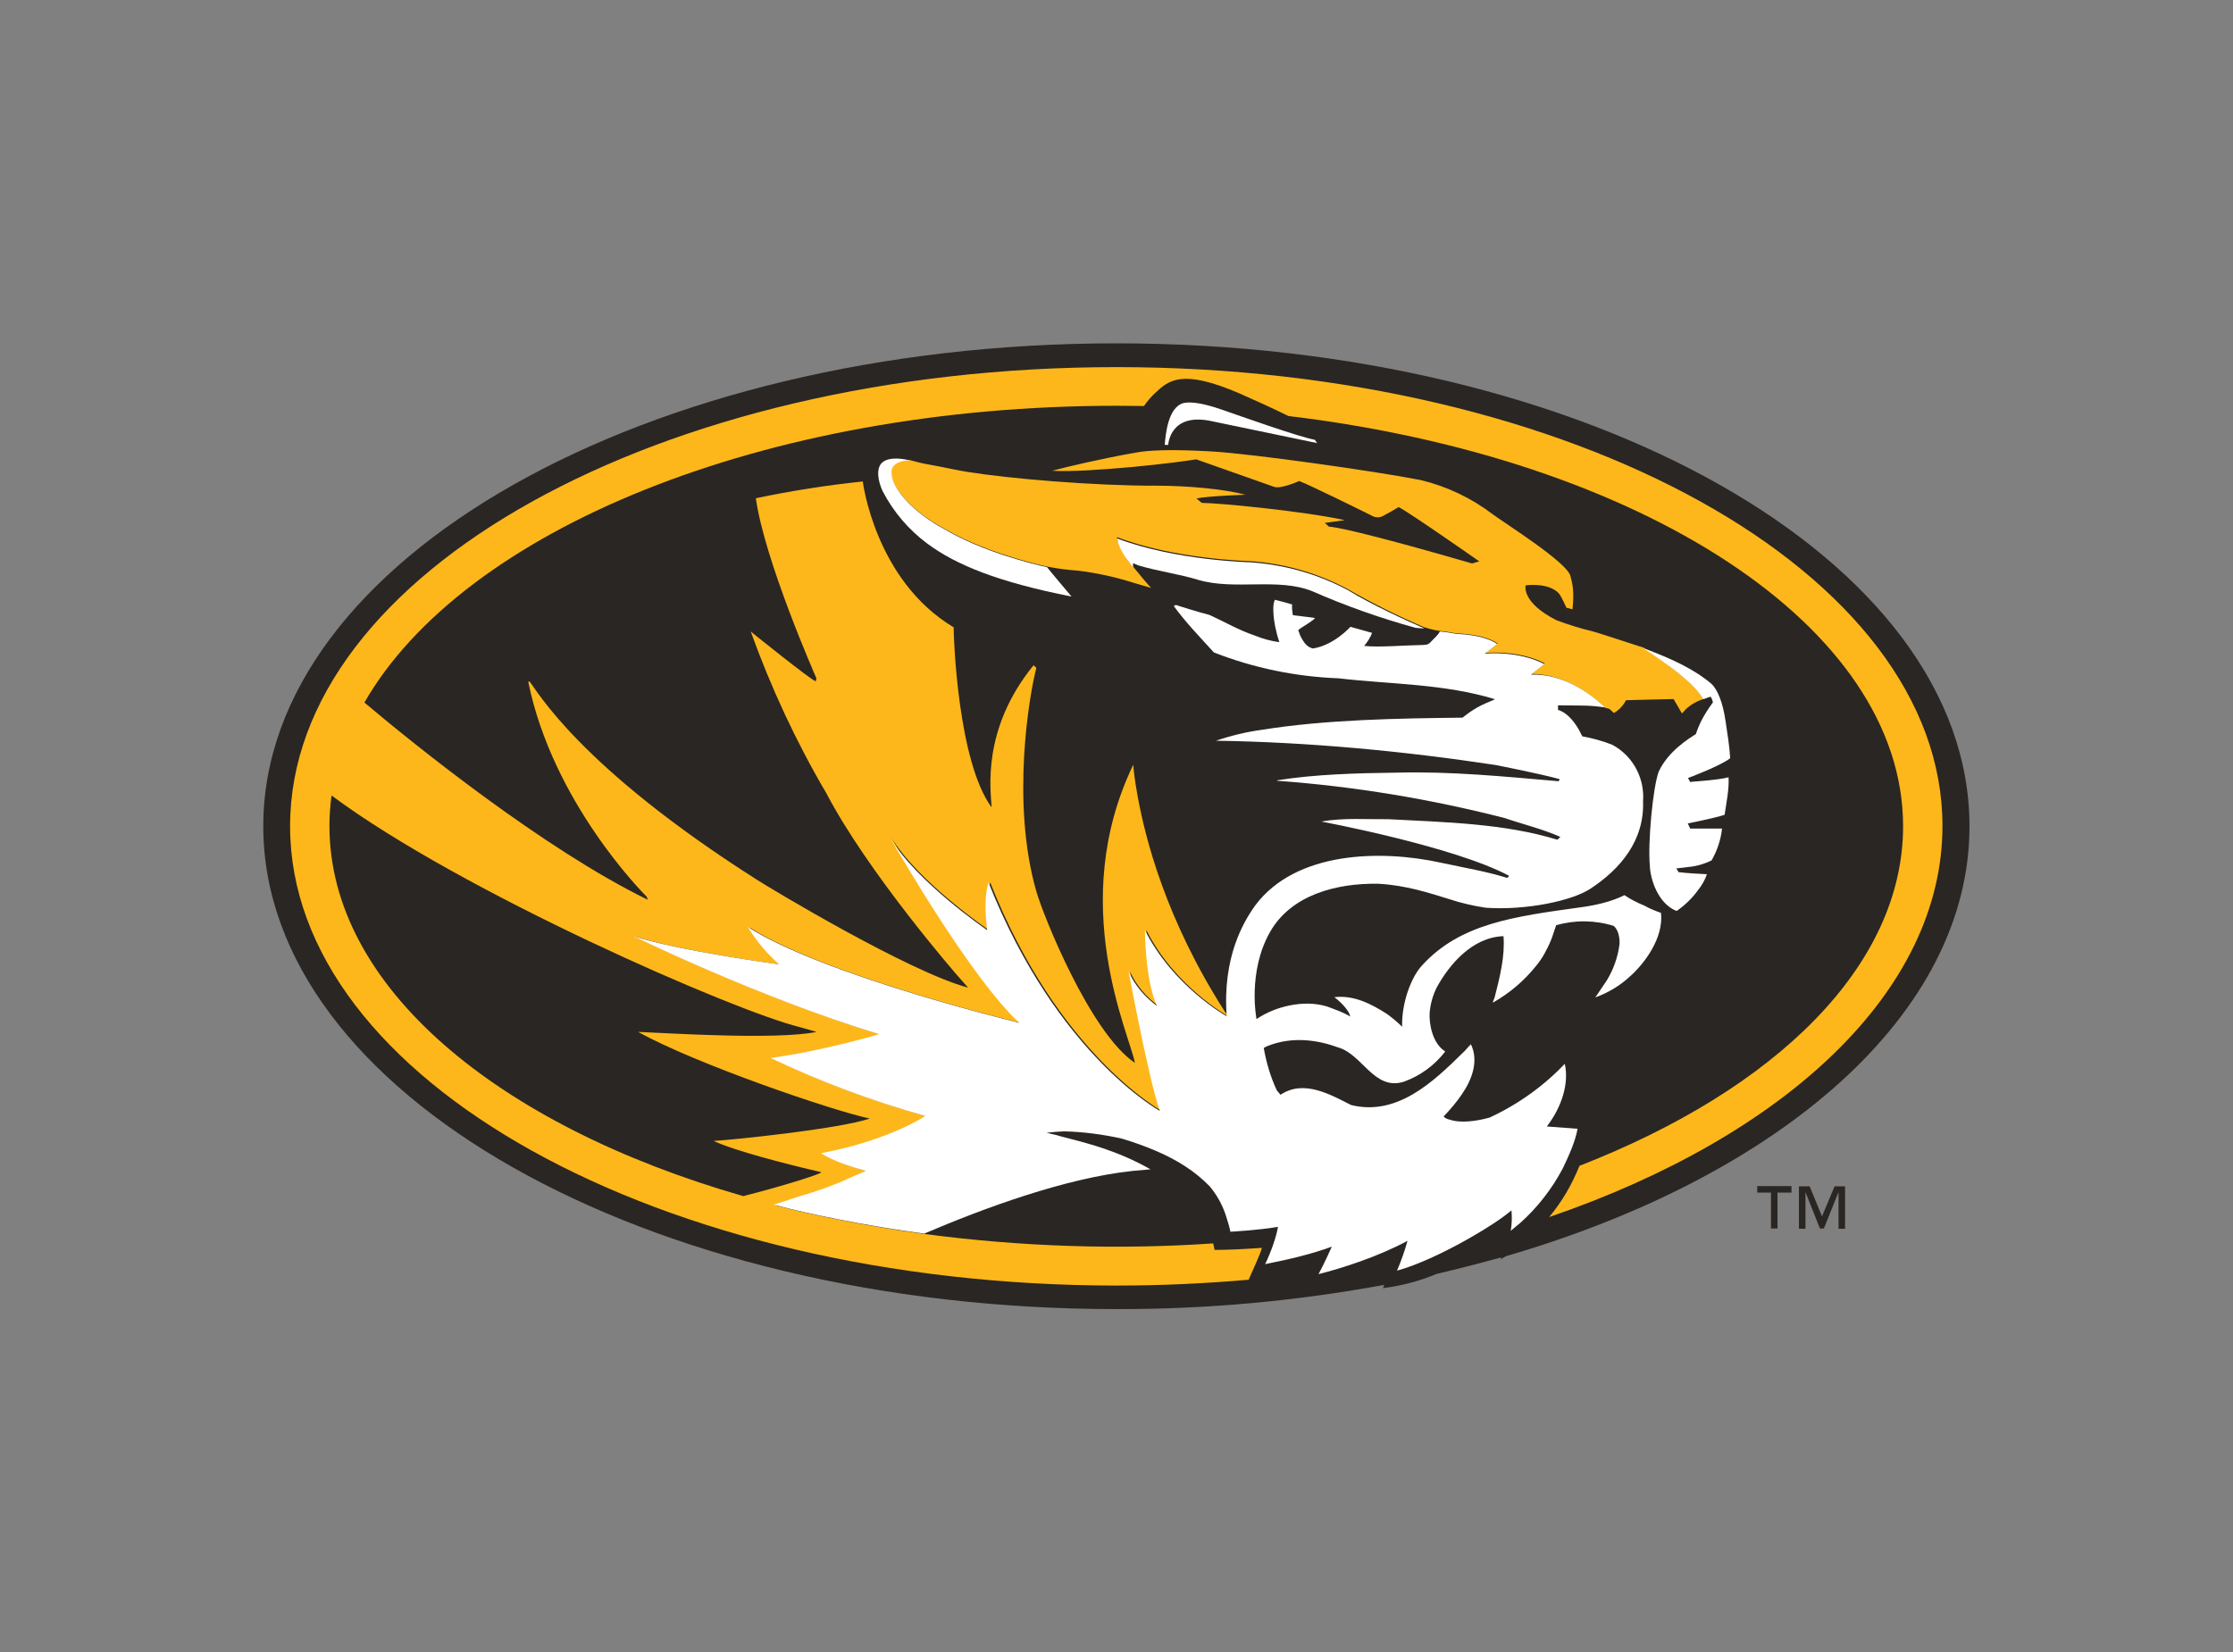 <?xml version="1.0" encoding="utf-8"?>
<!-- Generator: Adobe Illustrator 25.4.1, SVG Export Plug-In . SVG Version: 6.00 Build 0)  -->
<svg version="1.0" id="Layer_1" xmlns="http://www.w3.org/2000/svg" xmlns:xlink="http://www.w3.org/1999/xlink" x="0px" y="0px"
	 viewBox="0 0 958.4 709.4" style="enable-background:new 0 0 958.4 709.4;" xml:space="preserve">
<rect x="0" y="0" width="958.4" height="709.4" fill="#808080" stroke="none"/>
<style type="text/css">
	.st0{clip-path:url(#SVGID_00000134942161879365620620000015127876260213591212_);}
	.st1{fill:#2A2623;}
	.st2{fill:#FDB71A;}
	.st3{fill:#FFFFFF;}
</style>
<g>
	<defs>
		<rect id="SVGID_1_" x="113" y="147.4" width="736" height="414.6"/>
	</defs>
	<clipPath id="SVGID_00000111898148554156211250000010269851977404893631_">
		<use xlink:href="#SVGID_1_"  style="overflow:visible;"/>
	</clipPath>
	<g style="clip-path:url(#SVGID_00000111898148554156211250000010269851977404893631_);">
		<path class="st1" d="M479.1,147.4C277,147.4,113,240.3,113,354.7S277,562,479.1,562c38.6,0.1,77.1-3.4,115-10.4l-0.5,1.4
			c7.9-1,15.6-3,23-6.1c9.4-2.2,18.6-4.6,27.7-7.1l-0.2,0.8c0.8-0.4,1.5-0.9,2.2-1.3c118.2-34.4,199-104.1,199-184.5
			C845.4,240.2,681.4,147.4,479.1,147.4z"/>
		<path class="st1" d="M141.5,354.7c0,68.7,71.8,128.4,177.6,158.9c17.9-4.5,34.9-10,33.3-10.3c-14.4-3.3-37.4-9.3-46.1-13.4
			c7.8-0.4,53.8-5.1,67.1-9.6c-15.8-3.3-75.1-23.5-99.5-37.2c10.7,0.4,59.3,3.6,76.7,0l-7.4-2.1c-27.8-6.9-145.4-58.1-200.7-99.4
			C141.8,346,141.5,350.3,141.5,354.7z"/>
		<path class="st2" d="M343.1,440.9c-27.8-6.8-145.4-58.1-200.8-99.4c-0.6,4.4-0.9,8.7-0.9,13.1c0,68.8,71.8,128.5,177.6,158.9
			c17.8-4.5,34.9-10,33.4-10.3c-14.4-3.3-37.6-9.3-46.1-13.4c7.7-0.4,53.8-5.1,67-9.6c-15.8-3.3-75.1-23.6-99.4-37.2
			c10.7,0.4,59.2,3.6,76.6,0L343.1,440.9z M833.7,354.6c0,71-67.5,133.2-168.8,167.9c5.5-6.6,9.8-14,13-22
			c84.2-32.8,138.9-85.8,138.9-145.8c0-86-112.8-158-263.8-176.1c-6.9-3.4-14-6.6-21-9.7c-24.7-10.6-30.3-5.8-36.4,0
			c-1.7,1.6-3.3,3.5-4.6,5.4l-11.7-0.1c-152,0-280.6,53.7-322.9,127.4c21.4,18.1,77.3,63.1,121.7,84.7l-0.6-1.4
			c-1.6-1.6-40.3-40.5-50.8-92.3h0.6c3.3,4,21.3,36.6,97.6,85.1c5.9,3.8,65.4,39.6,90.6,46.3l-3-3.4c-2.5-2.7-40.1-46.2-57.8-80
			c-13-22.1-23.8-45.4-32.5-69.5c0,0,25.5,20.6,27.9,21.4l0.3-1.3c-0.8-1.9-22.2-50.5-26-77.3c15.2-3.2,30.5-5.6,45.9-7.2
			c0,0,5.2,42.4,39,62.6c0,5.2,1.9,57.8,16.3,77.3c-0.4-7.3-4.4-33.5,18-61l1.2,1.1c-3,11.4-11,57.8,0,96
			c2.9,10.2,23.1,60.7,42.3,73.6c-2.2-12.1-29.4-68.5-0.7-128c0.1,2,0.6,6.6,1.8,13.1c3.3,18.5,12.2,53.4,37.5,92.9l1.4,2
			c0,0-23-12.8-35.1-37c0,0,0,21,5.1,32.5c-5.2-3.8-9.4-8.8-12.1-14.6c0,0,8.9,47.5,13.4,59.6c0,0-44.2-24.1-73.4-97.9
			c0,0-2.6,5.7-0.6,20.4c0,0-30.6-20.8-42.1-40.1c5,8.7,35.9,61.9,55.9,80c0,0-83.4-20-116.5-41c0,0,3.8,7,13.4,15.9
			c0,0-42.8-5.7-62.6-12.1c0,0,53,26.1,105.4,42.1c0,0-23.6,7-46.6,10.2c21.4,10.2,43.6,18.5,66.4,24.9c0,0-14.7,10.2-44.7,16
			c0,0,5.1,3.7,19.1,7.6l-7.2,3.2c-0.4,0.2-0.9,0.3-1.3,0.5c-6.4,2.8-13,5.2-19.7,7.2l-11.3,3.7l0.9,0.2c13.2,3.6,39.4,9,63.7,12.2
			h0c40.9,5.4,82.3,6.8,123.5,4l0.6,2.8c5.8,0,13.5-0.4,20.3-0.9c-0.6,2.6-3.6,8.8-5.7,13.7c-18.4,1.6-37.3,2.5-56.7,2.5
			c-195.9-0.1-354.7-88.4-354.7-197.2s158.7-197.1,354.6-197.1S833.8,245.9,833.7,354.6L833.7,354.6z"/>
		<path class="st2" d="M689,303.9l1.7,0.4l2,1.8c2.2-1.3,4-3.2,5.2-5.5l20.4-0.5l3.6,6.2c0.5-0.6,1.1-1.1,1.4-1.6
			c2.2-2.1,4.8-3.6,7.7-4.6c-1.6-3-5.1-7.2-14-13.8l-4.8-3.6l-6.8-4.6l0.6,0.2c-0.1-0.1-0.2-0.1-0.2-0.2c0.6,0.4-18.5-6.1-22.8-7.2
			c-5.1-1.2-10-2.8-14.9-4.6c-15.3-7.7-13.3-15-13.3-15s9.7-1.4,14.2,3.4c1,1,3.3,6.2,3.3,6.2l2.6,0.7c0.9-7.9-0.1-11.4-0.9-14.4
			c-1.6-5.9-27.9-22.4-33.3-26.4c-9.2-7-19.7-12-30.9-14.7c-18.8-3.7-72.2-11.3-89.9-12.3s-27-0.5-32.4,0.5
			c-0.6,0.1-1.1,0.3-1.7,0.3c-11.7,2.1-27.7,5.7-34.2,7.5c8.1,0.5,21.8-0.5,34.2-1.6c13-1.2,24.9-2.8,27.6-3.3l33.4,11.8
			c2.9,1.1,10.8-2.5,10.8-2.5c5.1,2,24.8,11.7,31.8,15.2c1.4,0.6,2.9,0.5,4.2-0.2c2.8-1.5,3.5-1.9,6.7-3.8
			c4.9,2.5,34.6,23.3,34.6,23.3l-3.1,0.9c-32-9.3-55.6-15.4-61.4-15.8l-1.8-1.6l8.6-1.2c-18.6-4-54.5-7.4-61.4-7.4l-2.3-1.9
			c5.3-1.1,21-1.6,21-1.6c-8.8-2.4-24.5-3.9-38.8-3.9c-3.2,0-6.5,0-9.9-0.1c-29.2-0.7-63.3-4.1-76-6.8c-10.8-2.2-12.8-2.4-14.3-2.8
			s-2.7-0.6-5.1-1.3c-7-0.2-7.9,3.6-7.9,4c-1,8.2,11.1,19.2,22,25c16.8,10.1,39.2,15.5,44.7,16.7c4.5,0.9,9,1.5,13.6,1.8
			c8,1,15.8,2.7,23.4,5.1c3.5,1,6.3,1.9,7.9,2.3c-1.1-1-5.4-6.2-8-9.4c-0.7-0.9-1.4-1.7-2-2.6h0.1c-4.6-6.1-4.8-9.8-4.8-9.8
			c24.9,9.6,57.1,10.3,57.1,10.3c14.7,1,29.1,5.1,42.1,12.1c10.6,6.1,21.5,11.5,32.7,16.3c2.3,0.7,4.6,1.3,6.9,1.6v0
			c2.8,0.2,5,0.8,7,1l1.4,0.1c12.1,0.7,16.2,4.3,16.2,4.3l-5.3,4c16.1-1.1,25.5,4.5,25.5,4.5l-5.7,4.5
			C671.3,289.4,682.5,297.7,689,303.9L689,303.9z"/>
		<path class="st3" d="M520,180.8l45.2,9.4h0.1l-1-1.4c-6.8-1.2-32.8-10.5-39.8-12.9c-8.3-2.9-13.3-3.5-16.4-2.9
			c-6.7,1.6-7.8,13.2-8.2,18h1.5C501.4,191,502,176.9,520,180.8L520,180.8z M484.3,240.9l2,2.6v-1.7l1.6,0.6l0,0.1l0,0l0.6,0.2
			c8.3,2.5,17.5,3.7,26,6.3c15.5,4.5,34-1.1,48.7,4.8c14.3,6.3,29.1,11.5,44.2,15.7c1.3,0.2,2.7,0.2,4,0.3
			c-7.2-3.1-23.3-10.5-32.6-16.3c-13-7-27.4-11.1-42.1-12.1c0,0-32.1-0.7-57.1-10.2C479.5,231.1,479.6,234.9,484.3,240.9
			L484.3,240.9z"/>
		<path class="st3" d="M705.8,388.8c-3-1.2-5.9-2.7-8.6-4.5c-5.5,2.8-12.6,4.4-18.7,5.2c-28.9,4-51.8,7-68.2,25
			c-4.8,5.2-8.8,16.4-8.5,26.3c-2-2-4.2-3.8-6.5-5.5c-6.6-4.2-14.1-8.2-22.6-7.2c3.5,2.6,6.5,6.2,6.8,8.3c-3.1-1.9-6-2.8-9.9-4.3
			c-10.1-3.1-22.4,0-30.3,5.4c0,0-4-20.1,5.8-37.4c9.1-16,28.6-21,46.4-20.7c11.8,0.6,22.1,4,30.5,6.6c5.1,1.7,10.4,2.9,15.7,3.7
			c17.4,1.2,37-3,44.8-8.1c13.3-8.7,23.3-21,22.7-37.6c0.2-2.4,0-4.9-0.5-7.3c-1.6-7.3-6.2-13.5-12.8-17c-4.1-1.6-8.4-2.8-12.8-3.6
			c-4.8-10.4-10.4-11.3-10.4-11.3v-2l9.9,0.1c3.5,0,6.9,0.3,10.3,0.8c-6.5-6.1-17.8-14.5-31.8-14.1l5.7-4.5c0,0-9.5-5.6-25.5-4.5
			l5.3-4.1c0,0-4.1-3.6-16.2-4.3l-1.4-0.1c-2-0.3-4.3-0.8-7-1c-1,1.9-2.9,3.3-4.3,4.9c-0.9,0.8-1.5,0.8-3.1,0.9
			c-7.6,0.1-18.8,1.1-25.1,0.4c1.4-1.7,2.6-3.5,3.4-5.6l-9.3-2.6c0,0-7,7.9-16.1,9.3c-2.4-0.6-3.5-2.1-4.7-4.1
			c-0.7-1.2-1.2-2.5-1.6-3.8c1.5-1.3,6.4-3.9,7.2-5.2l-9.5-1.2c-0.6-3.5-0.3-4.6-0.3-4.6c-2.8-0.8-4.4-1.3-7.4-2
			c-0.2,0.4-0.4,0.9-0.5,1.4c-0.2,0.8-0.9,6.8,2.4,16.8c-3.7-0.5-7.2-1.5-10.7-2.9c-7-2.4-12.9-5.9-19.3-8.8
			c-4.8-1.2-13.9-4.1-13.9-4.1s-0.4-0.5-1.4,0.3c5,6.9,11.2,13.3,17.2,19.9c17.1,6.7,35.1,10.4,53.4,11.1c22.5,2.6,45.4,2.3,67.3,9
			c-6,2.5-8.7,3.7-14,7.9c-27.3,0.3-58.6,0.8-86,5.2c-6.7,0.9-13.3,2.5-19.8,4.7c40.1,0.6,80.9,4.5,119.8,10.4
			c0,0,19.1,3.7,27.7,6.1l-0.4,0.9c-23.1-2-46.2-4.3-69.1-3.7c-17.4,0.2-35.5,0.7-51.8,3.3l0.1,0.2c33,2.4,65.6,7.8,97.6,16
			c7.9,2.7,16.3,4.7,23.9,8.1c-0.3,0.4-0.9,0.8-1.3,1.2c-22.8-7-48.1-7.5-72.3-8.8c-9.8,0.1-19.4-0.7-29,1c0,0,56.9,10.6,80.6,23.3
			c-0.2,0.3-0.5,0.7-0.8,0.9c-9.4-2.9-17.7-4.2-28.3-6.5c-26.4-5.8-62.4-4.8-79.7,18.1c-5.1,7-14.3,22.4-12.4,47.8
			c0,0-23-12.8-35.1-37c0,0,0,21,5.1,32.5c-5.2-3.8-9.4-8.8-12.1-14.7c0,0,8.9,47.6,13.4,59.8c0,0-44.2-24.1-73.5-98
			c0,0-2.5,5.7-0.6,20.4c0,0-30.6-20.8-42-40.2c5,8.7,35.9,61.8,55.8,80c0,0-83.3-20-116.5-41.1c3.6,6,8.2,11.4,13.4,16
			c0,0-42.8-5.7-62.5-12.1c0,0,53,26.1,105.4,42.1c0,0-23.7,7.1-46.6,10.2c21.4,10.2,43.6,18.5,66.4,24.9c0,0-14.7,10.2-44.7,16
			c0,0,5.1,3.8,19.2,7.6l-7.2,3.1l-1.2,0.6c-6.4,2.8-13,5.2-19.8,7.1l-11.3,3.7c0.3,0.1,0.6,0.2,0.9,0.2c13.2,3.6,39.4,9,63.7,12.2
			l0,0c25.5-10.9,60.4-23.8,89.3-26.9l7.8-0.7c-14.5-8.2-27.1-11.2-38.7-14.2c-2.4-0.8-3.3-0.8-5.9-1.5c2.5-0.3,5-0.5,7.5-0.6
			c8.3,0.2,16.6,1.3,24.7,3.1c5.1,1.5,10.1,3.3,15,5.4c8.6,3.7,16.4,8.5,22.8,15.1c3,3.6,5.3,7.7,6.8,12.1c1,3.2,1.5,4.6,2.1,7.4
			c0,0,12.5-0.7,20.4-2.1c-0.7,4.4-3.1,11.1-5.5,16c9.7-1.9,20-4.3,28.6-7.5c0,0-3.3,7.5-5.7,11.8c10-2.5,25.6-7.5,38.2-14.3
			c-1.2,4.3-2.7,8.6-4.5,12.8c16.9-4.6,42.6-20,49.1-25.9c0.3,3,0.2,5.9-0.3,8.8c3.3-2.8,2.1-1.7,4-3.3c7.5-6.7,13.7-14.7,18.4-23.6
			c2.8-5.9,5.2-11.2,6.3-16.9l-13.2-1c6.4-8.3,9.6-18.5,7.7-26.9c-9.2,9.7-20.2,17.5-32.3,23.1c-2.9,0.8-10.1,2.5-15.5,1.3
			c-1.4-0.4-3.2-0.6-4.2-1.8c2.9-3,5.6-6.2,7.9-9.6c4.2-6.1,7.3-14.2,3.8-21.4c-2,2-2.2,2.6-3.6,3.8c-12.4,12.2-28,27.2-47.8,22.3
			c-8.6-4.3-20.2-11.2-30.3-4.4l-1.6-1.9c-2.7-5.8-4.5-11.9-5.6-18.2l1.3-0.7c11.4-4.7,22.9-2.4,30.7,0.5
			c10.3,2.9,15.4,18.7,28.1,14.7c7-2.5,13.2-7,17.8-13c-5.5-3.4-7-11.9-6.7-16.6c0.3-3.8,1.4-7.6,3.1-11
			c5.5-9.9,15.2-21.4,28.6-21.9c0.7,8.5-1.6,17.7-3.7,25.9c-0.1,0.9-1.4,2.9-0.6,2.5c7-4,13.1-9.2,18.1-15.4c1.5-1.8,2.9-3.8,4-5.9
			c3.2-5.9,3.4-7.9,4.8-11.8c8.1-2.3,16.7-2.2,24.7,0.3c2.2,1.9,2.6,5.4,2.5,7.8c-0.7,5.5-2.5,10.7-5.4,15.5c-0.7,1-4.2,6.3-5,7.4
			c5.6-2,10.7-5.1,15.1-9.2c5.9-5.3,14.3-16.2,13.1-27.1C710.9,391.2,708.2,390.2,705.8,388.8L705.8,388.8z"/>
		<path class="st3" d="M397.9,233.3c12.5,9.3,30.6,16.6,62,22.8c0,0-9.8-11.6-10.5-12.6c-5.5-1.2-28-6.6-44.7-16.7
			c-10.9-5.8-23-16.8-22-25.1c0-0.3,0.9-4.1,7.9-4c-1.5-0.4-8.6-2.1-12,0.9c-2.7,2.5-1.8,8,0.3,12.4
			C383.5,219.8,390,227.4,397.9,233.3L397.9,233.3z M725.4,335.7l-0.9-1.7c0,0,14-5.2,18.1-8.5c-0.3-5.3-1.2-10.4-2-16
			c-1.2-8.2-3.5-13.4-5.9-15.8c-8.1-6.9-18.4-11.3-28.7-15.2l-0.7-0.2c2.5,1.6,4.7,3.1,6.8,4.6l4.9,3.5c8.8,6.6,12.4,10.8,14,13.8
			c0.9-0.4,3.2-1.1,3.2-1.1c0.5,0.7,0.8,1.6,1,2.4c0,0.2-5.1,6.3-7.3,13.6c-2.9,1.9-11.9,7.3-16,16.2c-2.5,6.8-4.7,30.4-3.8,40.3
			c0.2,6,3.6,16.4,11.5,19.5c3.6-2.5,6.7-5.5,9.3-9.1c1.6-2,2.9-4.3,3.7-6.7c-2.1-0.1-8.6-0.4-12.2-0.9c-0.3-0.5-0.4-0.8-0.9-1.6
			c2.2-0.2,3.4-0.4,5.2-0.6c3.4-0.3,6.8-1.3,9.9-2.8c2.4-4.2,4-8.9,4.5-13.7l-13.7,0l-1-2.2c0,0,11.2-2.2,15.8-3.7
			c0.7-4.9,2-10.9,1.7-16.1C736.9,335,725.4,335.6,725.4,335.7L725.4,335.7z"/>
		<path class="st1" d="M762.9,512v15.4h-2.8V512h-5.9v-2.8h14.7v2.8H762.9z M789.1,527.4V512H789l-6.2,15.4h-1.7L775,512h-0.1v15.5
			h-2.8v-18.2h4.6l5.3,12.9l5.4-12.9h4.5v18.2H789.1z"/>
	</g>
</g>
</svg>

